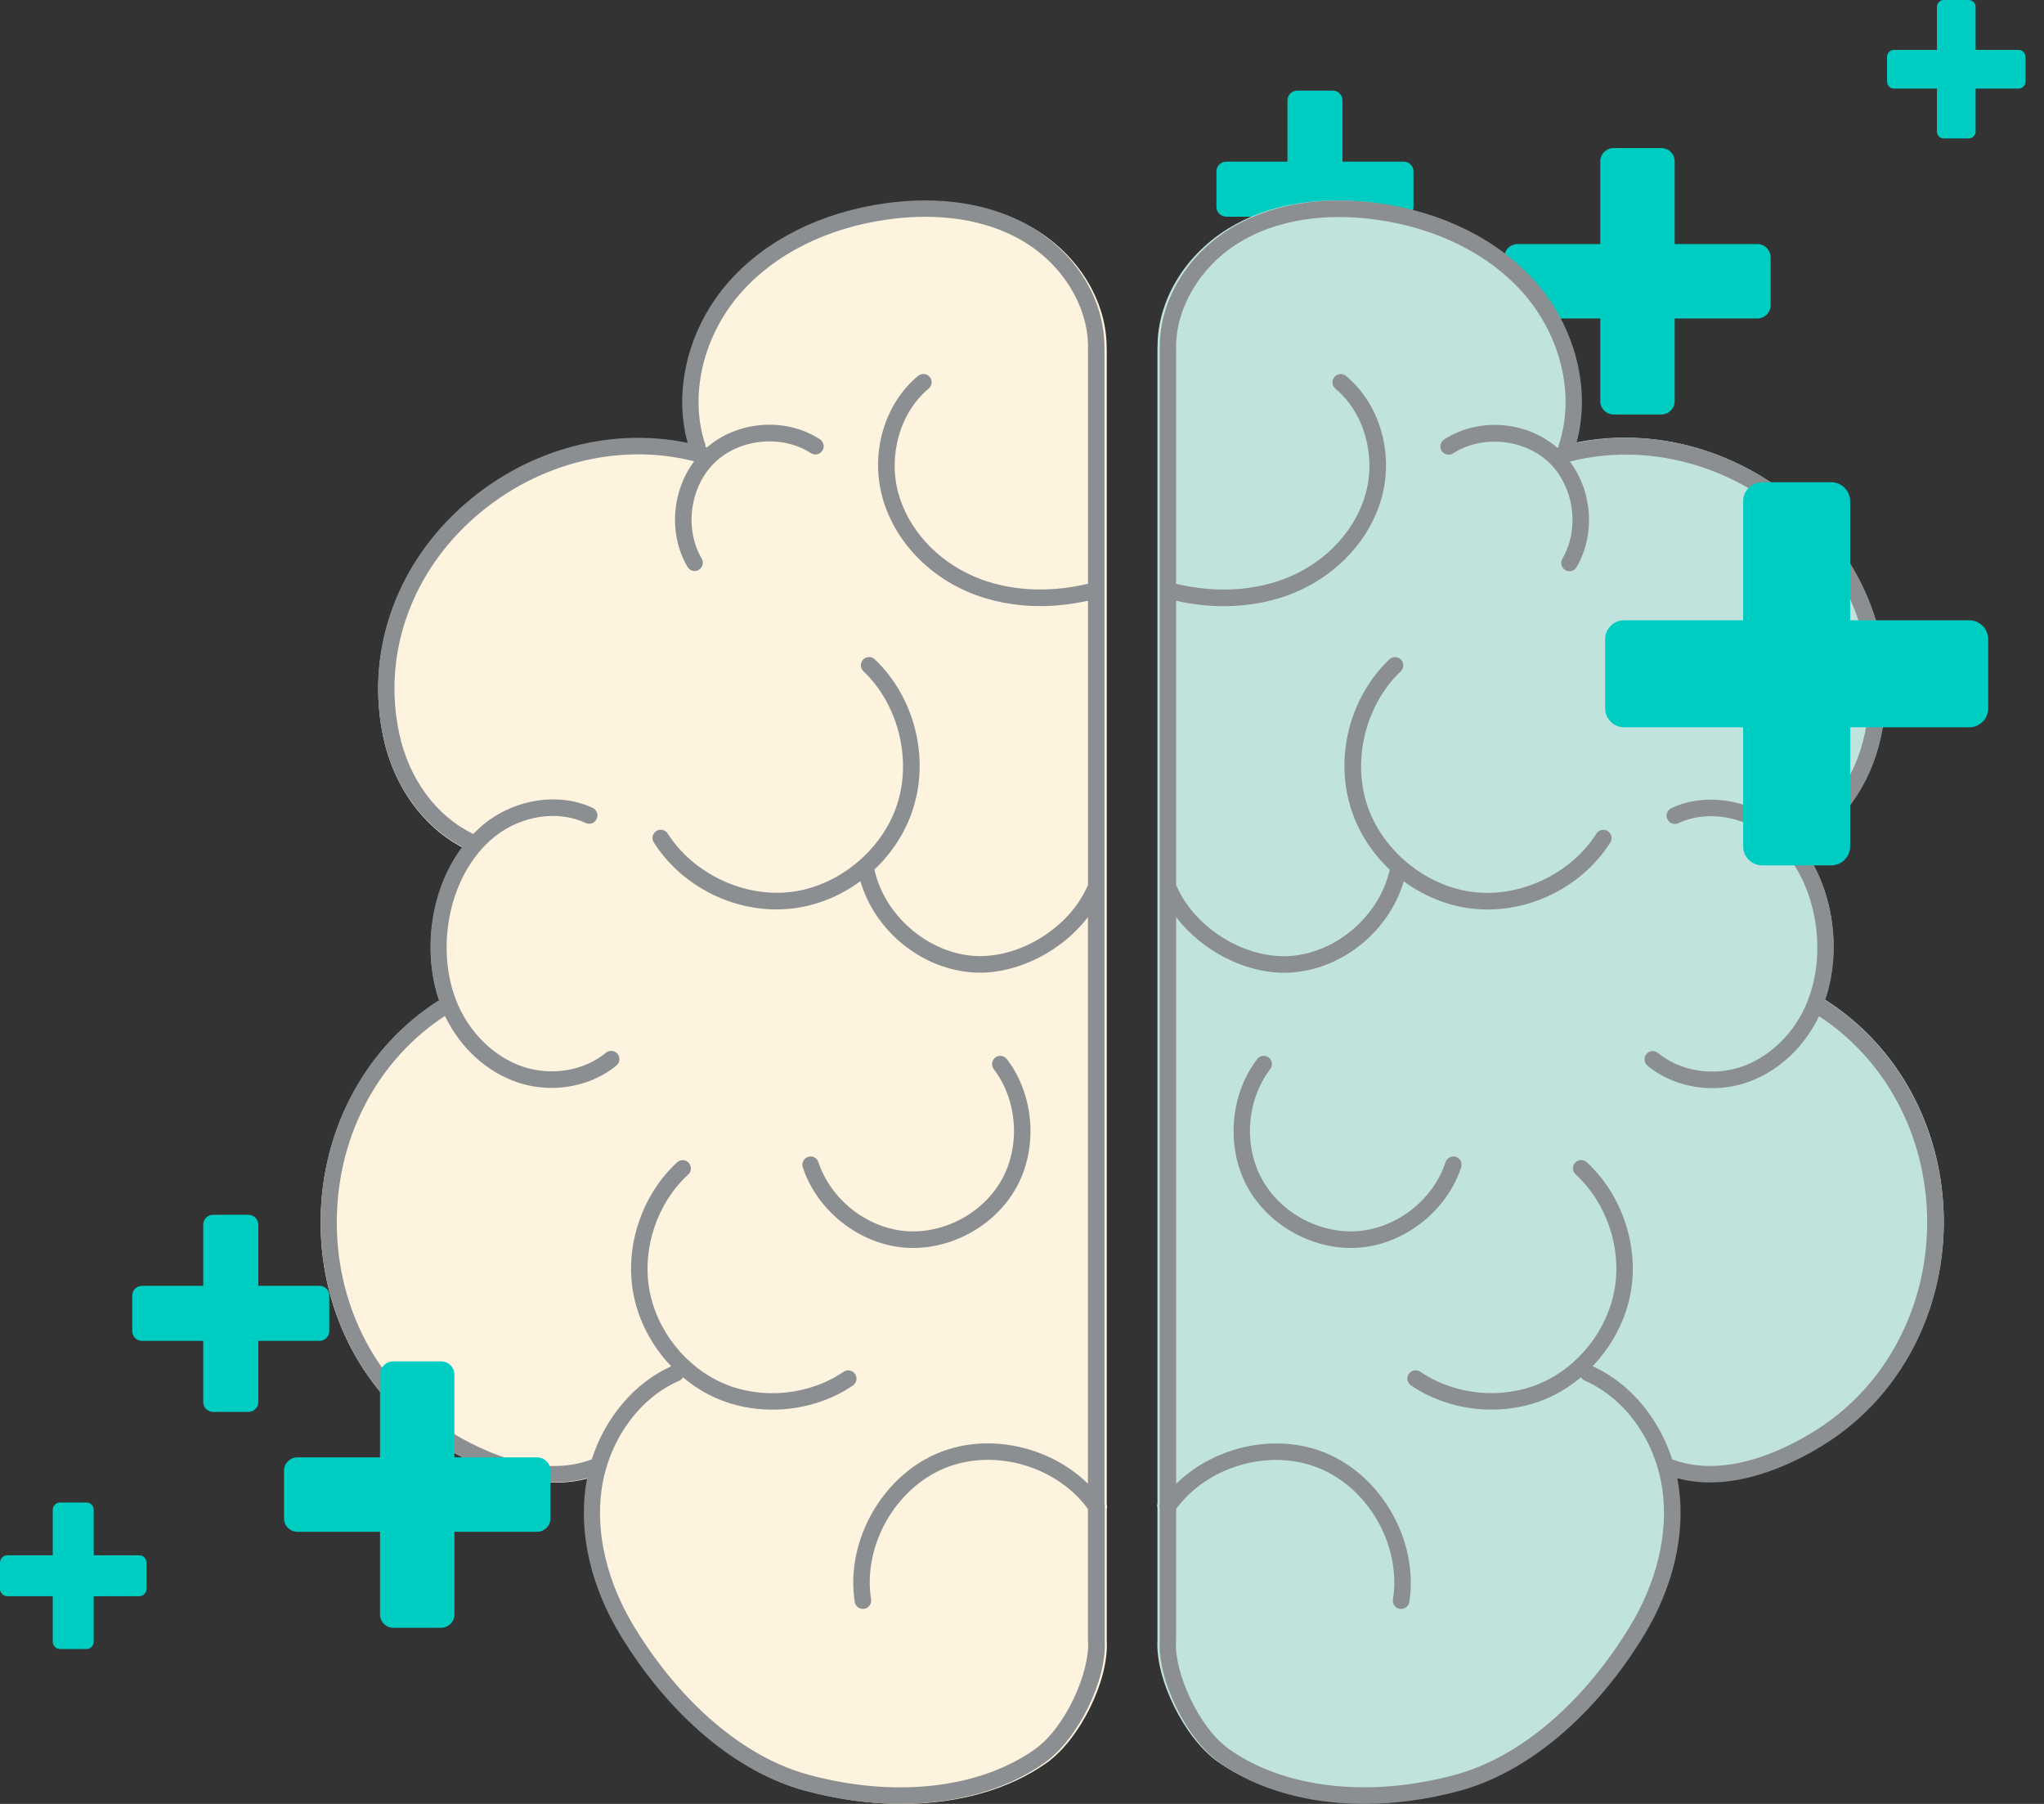 <svg width="102" height="90" viewBox="0 0 102 90" fill="none" xmlns="http://www.w3.org/2000/svg">
<rect x="0" y="0" width="102" height="90" fill="#333333" stroke="none"/>
<path d="M87.699 12.178H83.569V8.048C83.569 7.685 83.272 7.388 82.909 7.388H80.518C80.155 7.388 79.858 7.685 79.858 8.048V12.178H75.728C75.365 12.178 75.068 12.475 75.068 12.838V15.229C75.068 15.592 75.365 15.889 75.728 15.889H79.858V20.019C79.858 20.382 80.155 20.679 80.518 20.679H82.909C83.272 20.679 83.569 20.382 83.569 20.019V15.889H87.699C88.062 15.889 88.359 15.592 88.359 15.229V12.838C88.355 12.475 88.062 12.178 87.699 12.178Z" fill="#00CDC2"/>
<path d="M6.947 77.595H4.677V75.325C4.677 75.126 4.513 74.962 4.313 74.962H2.997C2.797 74.962 2.633 75.126 2.633 75.325V77.595H0.363C0.164 77.595 0 77.759 0 77.959V79.275C0 79.474 0.164 79.638 0.363 79.638H2.633V81.908C2.633 82.108 2.797 82.272 2.997 82.272H4.313C4.513 82.272 4.677 82.108 4.677 81.908V79.638H6.947C7.146 79.638 7.31 79.474 7.31 79.275V77.959C7.306 77.759 7.146 77.595 6.947 77.595Z" fill="#00CDC2"/>
<path d="M15.944 64.152H12.889V61.097C12.889 60.827 12.67 60.608 12.4 60.608H10.631C10.361 60.608 10.142 60.827 10.142 61.097V64.152H7.087C6.817 64.152 6.599 64.371 6.599 64.64V66.41C6.599 66.68 6.817 66.899 7.087 66.899H10.142V69.954C10.142 70.223 10.361 70.442 10.631 70.442H12.4C12.67 70.442 12.889 70.223 12.889 69.954V66.899H15.944C16.214 66.899 16.432 66.68 16.432 66.41V64.64C16.432 64.371 16.214 64.152 15.944 64.152Z" fill="#00CDC2"/>
<path d="M100.732 2.489H98.587V0.344C98.587 0.156 98.435 0 98.243 0H97.001C96.813 0 96.657 0.152 96.657 0.344V2.489H94.512C94.325 2.489 94.168 2.641 94.168 2.833V4.075C94.168 4.262 94.321 4.419 94.512 4.419H96.657V6.564C96.657 6.751 96.809 6.907 97.001 6.907H98.243C98.431 6.907 98.587 6.755 98.587 6.564V4.419H100.732C100.92 4.419 101.076 4.266 101.076 4.075V2.833C101.072 2.641 100.92 2.489 100.732 2.489Z" fill="#00CDC2"/>
<path d="M70.047 8.064H66.992V5.009C66.992 4.739 66.773 4.521 66.504 4.521H64.734C64.465 4.521 64.246 4.739 64.246 5.009V8.064H61.191C60.921 8.064 60.702 8.283 60.702 8.552V10.322C60.702 10.592 60.921 10.811 61.191 10.811H64.246V13.866C64.246 14.136 64.465 14.354 64.734 14.354H66.504C66.773 14.354 66.992 14.136 66.992 13.866V10.811H70.047C70.317 10.811 70.536 10.592 70.536 10.322V8.552C70.536 8.283 70.317 8.064 70.047 8.064Z" fill="#00CDC2"/>
<path d="M91.147 49.923C91.12 49.903 91.089 49.899 91.057 49.888C91.487 48.642 91.604 47.229 91.382 45.819C91.163 44.441 90.643 43.215 89.897 42.227C91.858 41.208 93.323 39.197 93.85 36.773C94.744 32.658 93.33 28.406 90.069 25.404C86.898 22.483 82.598 21.265 78.619 22.085C79.357 19.422 78.564 16.299 76.537 14.027C74.698 11.965 71.925 10.583 68.73 10.142C66.797 9.872 63.969 9.857 61.478 11.293C59.189 12.613 57.756 14.948 57.764 17.302C57.764 17.31 57.76 17.318 57.76 17.326V44.211V44.211V75.012C57.736 75.086 57.736 75.164 57.76 75.238V81.805C57.76 81.805 57.76 81.805 57.76 81.809C57.643 83.769 59.103 86.721 60.775 87.9C62.688 89.247 65.223 89.942 67.996 89.942C69.538 89.942 71.155 89.727 72.78 89.286C76.186 88.365 79.544 85.546 81.989 81.548C83.446 79.166 84.067 76.55 83.743 74.184C83.719 74.024 83.692 73.864 83.66 73.704C84.203 73.848 84.754 73.915 85.297 73.915C88.066 73.915 90.675 72.279 91.549 71.674C95.045 69.237 97.083 65.126 96.998 60.675C96.904 56.232 94.721 52.215 91.147 49.923Z" fill="#C1E3DE"/>
<path d="M55.229 81.867V75.3C55.248 75.226 55.252 75.148 55.229 75.074V44.273V44.273V17.388C55.229 17.38 55.225 17.372 55.225 17.364C55.233 15.01 53.799 12.675 51.511 11.355C49.015 9.919 46.191 9.934 44.258 10.204C41.064 10.649 38.291 12.027 36.451 14.088C34.425 16.361 33.628 19.48 34.37 22.147C30.386 21.327 26.09 22.545 22.919 25.466C19.658 28.468 18.244 32.72 19.139 36.835C19.666 39.26 21.13 41.27 23.091 42.289C22.341 43.277 21.826 44.503 21.607 45.881C21.384 47.291 21.501 48.704 21.931 49.95C21.9 49.961 21.869 49.965 21.841 49.985C18.268 52.276 16.085 56.294 16.003 60.733C15.917 65.188 17.955 69.299 21.451 71.732C22.322 72.337 24.93 73.973 27.703 73.973C28.246 73.973 28.797 73.91 29.34 73.762C29.308 73.922 29.281 74.078 29.258 74.242C28.93 76.608 29.554 79.224 31.011 81.606C33.456 85.604 36.811 88.423 40.22 89.344C41.845 89.781 43.462 90 45.004 90C47.777 90 50.316 89.305 52.225 87.958C53.885 86.779 55.346 83.831 55.229 81.867V81.867Z" fill="#FEF3DE"/>
<path fill-rule="evenodd" clip-rule="evenodd" d="M55.116 75.059C55.139 75.133 55.135 75.211 55.116 75.286H55.127V81.854V81.858C55.244 83.823 53.792 86.773 52.121 87.953C50.217 89.301 47.686 89.996 44.921 89.996C43.383 89.996 41.77 89.777 40.15 89.34C36.751 88.418 33.406 85.597 30.968 81.596C29.515 79.212 28.896 76.595 29.219 74.227C29.243 74.063 29.27 73.906 29.301 73.746C28.76 73.895 28.211 73.957 27.669 73.957C24.905 73.957 22.303 72.32 21.435 71.715C17.95 69.28 15.917 65.166 16.003 60.708C16.084 56.266 18.261 52.245 21.824 49.952C21.843 49.938 21.863 49.932 21.884 49.926C21.894 49.923 21.904 49.92 21.914 49.917C21.486 48.67 21.369 47.256 21.591 45.845C21.809 44.466 22.323 43.239 23.07 42.251C21.116 41.231 19.655 39.219 19.13 36.792C18.238 32.674 19.648 28.419 22.899 25.415C26.061 22.492 30.345 21.273 34.317 22.094C33.577 19.425 34.371 16.303 36.392 14.029C38.227 11.966 40.992 10.587 44.177 10.142C46.105 9.872 48.92 9.857 51.408 11.294C53.69 12.615 55.12 14.951 55.112 17.308C55.112 17.311 55.113 17.315 55.114 17.319C55.115 17.323 55.116 17.327 55.116 17.331V44.236V75.059ZM40.349 88.546C44.644 89.711 48.862 89.238 51.634 87.281C53.188 86.183 54.395 83.397 54.294 81.881C54.291 81.876 54.292 81.872 54.293 81.869C54.294 81.868 54.294 81.867 54.294 81.865C54.294 81.864 54.294 81.863 54.293 81.862C54.292 81.859 54.29 81.856 54.29 81.854V75.282C52.725 73.148 49.636 72.246 47.183 73.234C44.679 74.243 43.048 77.122 43.468 79.794C43.503 80.021 43.351 80.232 43.126 80.267C43.102 80.271 43.079 80.271 43.059 80.271C42.861 80.271 42.685 80.127 42.654 79.924C42.175 76.888 44.033 73.613 46.876 72.469C49.352 71.472 52.39 72.164 54.29 74.024V45.759C53.028 47.404 50.91 48.529 48.901 48.529C48.753 48.529 48.605 48.522 48.457 48.51C45.91 48.295 43.655 46.412 42.935 43.966C41.961 44.681 40.816 45.166 39.605 45.318C39.321 45.353 39.033 45.373 38.748 45.373C36.322 45.373 33.939 44.099 32.627 42.032C32.502 41.84 32.561 41.587 32.751 41.462C32.942 41.337 33.199 41.395 33.32 41.587C34.601 43.599 37.144 44.798 39.504 44.497C41.864 44.197 44.029 42.403 44.769 40.133C45.509 37.863 44.816 35.132 43.087 33.491C42.923 33.335 42.915 33.073 43.071 32.909C43.227 32.745 43.488 32.737 43.651 32.893C45.633 34.776 46.401 37.789 45.551 40.391C45.178 41.54 44.504 42.563 43.636 43.384C44.134 45.642 46.233 47.49 48.531 47.686C50.824 47.877 53.391 46.295 54.294 44.146V29.971C53.499 30.146 52.701 30.24 51.922 30.24C50.637 30.24 49.395 30.002 48.289 29.525C46.178 28.619 44.59 26.857 44.033 24.813C43.421 22.578 44.142 20.14 45.816 18.753C45.992 18.609 46.252 18.632 46.397 18.808C46.541 18.984 46.517 19.245 46.342 19.39C44.932 20.554 44.309 22.695 44.827 24.594C45.318 26.395 46.731 27.954 48.612 28.763C50.279 29.482 52.292 29.603 54.294 29.123V17.55C54.294 17.544 54.293 17.538 54.292 17.532C54.291 17.526 54.29 17.52 54.29 17.515C54.387 15.412 53.067 13.197 50.999 12.002C48.714 10.677 46.089 10.7 44.29 10.951C41.295 11.369 38.709 12.654 37.004 14.572C35.088 16.725 34.375 19.71 35.193 22.172C35.209 22.219 35.209 22.266 35.209 22.309V22.309C35.232 22.313 35.252 22.317 35.275 22.324C36.813 20.992 39.196 20.804 40.914 21.914C41.104 22.039 41.163 22.293 41.038 22.485C40.914 22.676 40.66 22.735 40.47 22.61C39.021 21.672 36.914 21.879 35.672 23.074C34.43 24.27 34.142 26.376 35.014 27.865C35.131 28.064 35.065 28.314 34.87 28.431C34.807 28.47 34.733 28.49 34.663 28.49C34.523 28.49 34.387 28.416 34.309 28.287C33.351 26.657 33.519 24.508 34.64 23.016C30.793 22.035 26.552 23.16 23.452 26.024C20.415 28.83 19.099 32.791 19.928 36.62C20.415 38.883 21.789 40.731 23.616 41.606C23.803 41.415 23.997 41.235 24.204 41.071C25.773 39.836 27.93 39.531 29.578 40.309C29.784 40.407 29.874 40.653 29.776 40.86C29.679 41.067 29.434 41.157 29.227 41.059C27.853 40.41 26.038 40.68 24.71 41.723C23.515 42.665 22.669 44.216 22.389 45.982C22.144 47.541 22.346 49.1 22.965 50.37C23.631 51.737 24.823 52.812 26.155 53.238C27.564 53.691 29.169 53.41 30.236 52.523C30.411 52.378 30.672 52.401 30.816 52.577C30.96 52.753 30.937 53.015 30.762 53.16C29.885 53.886 28.713 54.277 27.525 54.277C26.976 54.277 26.427 54.195 25.902 54.027C24.34 53.523 23 52.323 22.226 50.733C22.222 50.725 22.219 50.718 22.216 50.71C22.213 50.702 22.21 50.694 22.206 50.686C18.904 52.835 16.887 56.586 16.809 60.731C16.727 64.912 18.627 68.769 21.887 71.046C22.899 71.75 26.431 73.965 29.508 72.82C29.509 72.818 29.512 72.818 29.516 72.818C29.519 72.818 29.523 72.818 29.527 72.816C30.197 70.73 31.657 68.991 33.495 68.167C32.514 67.143 31.825 65.83 31.587 64.439C31.19 62.111 32.058 59.583 33.791 57.989C33.959 57.836 34.219 57.848 34.371 58.016C34.523 58.184 34.512 58.446 34.344 58.598C32.81 60.005 32.047 62.244 32.397 64.299C32.744 66.354 34.208 68.21 36.12 69.026C38.032 69.843 40.38 69.612 42.097 68.44C42.288 68.311 42.541 68.362 42.67 68.55C42.798 68.741 42.748 68.995 42.561 69.124C41.393 69.921 39.963 70.331 38.542 70.331C37.6 70.331 36.661 70.152 35.801 69.784C35.181 69.519 34.601 69.155 34.083 68.718C34.04 68.788 33.986 68.847 33.904 68.882C31.879 69.757 30.353 71.898 30.018 74.344C29.718 76.524 30.302 78.951 31.653 81.17C33.982 84.991 37.152 87.679 40.349 88.546Z" fill="#8C8F92"/>
<path d="M45.567 62.263C47.647 62.263 49.715 61.072 50.723 59.239C51.813 57.262 51.615 54.633 50.244 52.839C50.104 52.66 49.847 52.624 49.668 52.761C49.489 52.902 49.454 53.16 49.59 53.339C50.766 54.879 50.933 57.141 49.999 58.837C49.064 60.536 47.066 61.595 45.139 61.416C43.215 61.236 41.447 59.821 40.84 57.981C40.77 57.766 40.536 57.645 40.322 57.719C40.108 57.79 39.987 58.024 40.061 58.239C40.766 60.384 42.822 62.029 45.065 62.24C45.232 62.259 45.4 62.263 45.567 62.263Z" fill="#8C8F92"/>
<path fill-rule="evenodd" clip-rule="evenodd" d="M91.104 49.926C91.125 49.932 91.145 49.938 91.164 49.952C94.723 52.245 96.9 56.266 96.997 60.712C97.083 65.166 95.05 69.28 91.565 71.718C90.692 72.324 88.091 73.961 85.33 73.961C84.789 73.961 84.24 73.895 83.699 73.75C83.73 73.91 83.757 74.07 83.78 74.231C84.104 76.599 83.484 79.216 82.032 81.6C79.594 85.601 76.245 88.421 72.85 89.344C71.23 89.785 69.617 90 68.079 90C65.314 90 62.787 89.305 60.879 87.957C59.212 86.777 57.756 83.823 57.873 81.861V81.858V75.286C57.849 75.211 57.849 75.133 57.873 75.059V44.236V17.331C57.873 17.327 57.873 17.323 57.874 17.319C57.875 17.315 57.876 17.311 57.876 17.308C57.869 14.951 59.298 12.615 61.58 11.294C64.064 9.857 66.884 9.872 68.811 10.142C71.997 10.583 74.761 11.966 76.596 14.029C78.617 16.303 79.407 19.429 78.671 22.094C82.639 21.273 86.927 22.492 90.089 25.415C93.341 28.419 94.75 32.674 93.859 36.792C93.333 39.219 91.873 41.231 89.918 42.251C90.661 43.239 91.179 44.466 91.397 45.845C91.619 47.256 91.502 48.67 91.074 49.917C91.084 49.92 91.094 49.923 91.104 49.926ZM83.465 72.816C86.541 73.965 90.077 71.75 91.086 71.043C94.345 68.765 96.242 64.908 96.168 60.743C96.09 56.598 94.073 52.847 90.77 50.698C90.763 50.714 90.759 50.729 90.751 50.745C89.98 52.335 88.636 53.535 87.075 54.039C86.545 54.207 85.996 54.289 85.451 54.289C84.263 54.289 83.091 53.898 82.215 53.171C82.04 53.023 82.016 52.765 82.16 52.589C82.308 52.413 82.565 52.39 82.741 52.534C83.808 53.421 85.412 53.703 86.822 53.249C88.154 52.824 89.345 51.749 90.011 50.382C90.63 49.112 90.833 47.553 90.587 45.994C90.307 44.224 89.462 42.673 88.266 41.735C86.935 40.692 85.12 40.422 83.749 41.071C83.547 41.169 83.301 41.079 83.204 40.871C83.111 40.664 83.196 40.418 83.403 40.321C85.05 39.543 87.207 39.852 88.777 41.083C88.983 41.247 89.178 41.426 89.365 41.618C91.187 40.743 92.562 38.895 93.052 36.632C93.882 32.799 92.562 28.841 89.528 26.036C86.428 23.172 82.188 22.047 78.34 23.028C79.462 24.52 79.625 26.669 78.671 28.298C78.593 28.427 78.457 28.502 78.317 28.502C78.247 28.502 78.177 28.482 78.111 28.443C77.916 28.326 77.85 28.072 77.966 27.876C78.839 26.388 78.55 24.282 77.308 23.086C76.066 21.891 73.959 21.683 72.511 22.621C72.32 22.742 72.067 22.688 71.942 22.496C71.821 22.305 71.876 22.051 72.067 21.926C73.788 20.812 76.167 21 77.709 22.336C77.733 22.332 77.752 22.328 77.776 22.32C77.776 22.273 77.776 22.227 77.791 22.184C78.609 19.722 77.896 16.737 75.98 14.584C74.271 12.666 71.685 11.38 68.694 10.962C66.895 10.712 64.271 10.693 61.985 12.013C59.917 13.209 58.597 15.424 58.694 17.526C58.694 17.532 58.693 17.538 58.692 17.544C58.691 17.55 58.69 17.556 58.69 17.561V29.127C60.692 29.607 62.705 29.482 64.372 28.767C66.253 27.962 67.666 26.403 68.157 24.598C68.675 22.703 68.052 20.562 66.642 19.394C66.467 19.249 66.444 18.988 66.588 18.812C66.732 18.636 66.993 18.613 67.168 18.757C68.842 20.144 69.559 22.582 68.951 24.817C68.394 26.86 66.802 28.623 64.695 29.529C63.589 30.006 62.351 30.244 61.062 30.244C60.283 30.244 59.485 30.15 58.69 29.974V44.15C59.594 46.302 62.16 47.885 64.454 47.69C66.751 47.494 68.854 45.646 69.349 43.388C68.48 42.571 67.806 41.544 67.433 40.395C66.584 37.789 67.351 34.776 69.333 32.897C69.497 32.741 69.757 32.748 69.913 32.913C70.069 33.077 70.061 33.339 69.898 33.495C68.169 35.136 67.475 37.867 68.215 40.137C68.955 42.407 71.121 44.2 73.48 44.501C75.844 44.802 78.387 43.603 79.664 41.59C79.785 41.399 80.042 41.344 80.233 41.465C80.424 41.59 80.478 41.844 80.357 42.036C79.045 44.103 76.662 45.377 74.236 45.377C73.951 45.377 73.663 45.357 73.379 45.322C72.168 45.169 71.023 44.685 70.05 43.97C69.329 46.416 67.074 48.299 64.528 48.514C64.38 48.526 64.232 48.533 64.084 48.533C62.07 48.533 59.956 47.408 58.694 45.763V74.028C60.591 72.168 63.632 71.476 66.105 72.472C68.948 73.617 70.805 76.891 70.326 79.927C70.295 80.13 70.12 80.275 69.921 80.275C69.898 80.275 69.878 80.275 69.855 80.271C69.629 80.236 69.477 80.025 69.512 79.798C69.933 77.126 68.301 74.246 65.797 73.238C63.344 72.254 60.256 73.152 58.69 75.286V81.858C58.69 81.859 58.689 81.861 58.688 81.863C58.687 81.865 58.686 81.867 58.686 81.869C58.684 81.875 58.685 81.878 58.686 81.881C58.686 81.882 58.686 81.884 58.686 81.885C58.585 83.393 59.792 86.179 61.346 87.277C64.119 89.234 68.336 89.707 72.631 88.543C75.825 87.675 78.995 84.987 81.323 81.166C82.678 78.943 83.259 76.52 82.959 74.34C82.624 71.894 81.097 69.749 79.072 68.878C78.995 68.843 78.936 68.784 78.893 68.714C78.375 69.151 77.795 69.515 77.176 69.781C76.315 70.148 75.377 70.328 74.434 70.328C73.009 70.331 71.584 69.917 70.412 69.12C70.225 68.991 70.174 68.733 70.303 68.546C70.431 68.358 70.688 68.308 70.875 68.436C72.593 69.609 74.941 69.839 76.853 69.022C78.765 68.206 80.225 66.35 80.576 64.295C80.926 62.24 80.163 60.001 78.628 58.594C78.461 58.442 78.449 58.18 78.601 58.012C78.753 57.844 79.014 57.832 79.181 57.985C80.918 59.579 81.783 62.111 81.385 64.436C81.148 65.826 80.455 67.135 79.477 68.163C81.315 68.991 82.776 70.73 83.445 72.812C83.449 72.816 83.457 72.812 83.465 72.816Z" fill="#8C8F92"/>
<path d="M72.655 57.719C72.441 57.649 72.207 57.766 72.137 57.981C71.533 59.825 69.765 61.235 67.838 61.415C65.914 61.595 63.912 60.536 62.978 58.837C62.043 57.137 62.211 54.879 63.387 53.339C63.523 53.159 63.492 52.898 63.313 52.761C63.133 52.624 62.873 52.655 62.736 52.839C61.366 54.632 61.171 57.262 62.257 59.239C63.266 61.067 65.334 62.263 67.413 62.263C67.581 62.263 67.748 62.255 67.912 62.24C70.155 62.029 72.211 60.384 72.916 58.239C72.986 58.024 72.869 57.793 72.655 57.719Z" fill="#8C8F92"/>
<path d="M98.267 30.947H92.328V25.008C92.328 24.484 91.902 24.059 91.379 24.059H87.937C87.413 24.059 86.987 24.484 86.987 25.008V30.947H81.049C80.525 30.947 80.1 31.372 80.1 31.896V35.338C80.1 35.861 80.525 36.287 81.049 36.287H86.987V42.226C86.987 42.749 87.413 43.175 87.937 43.175H91.379C91.902 43.175 92.328 42.749 92.328 42.226V36.287H98.267C98.79 36.287 99.216 35.861 99.216 35.338V31.896C99.216 31.372 98.79 30.947 98.267 30.947Z" fill="#00CDC2"/>
<path d="M26.805 72.712H22.676V68.582C22.676 68.219 22.379 67.922 22.015 67.922H19.625C19.261 67.922 18.964 68.219 18.964 68.582V72.712H14.835C14.471 72.712 14.174 73.009 14.174 73.372V75.763C14.174 76.126 14.471 76.423 14.835 76.423H18.964V80.553C18.964 80.916 19.261 81.213 19.625 81.213H22.015C22.379 81.213 22.676 80.916 22.676 80.553V76.423H26.805C27.169 76.423 27.466 76.126 27.466 75.763V73.372C27.466 73.005 27.169 72.712 26.805 72.712Z" fill="#00CDC2"/>
</svg>
